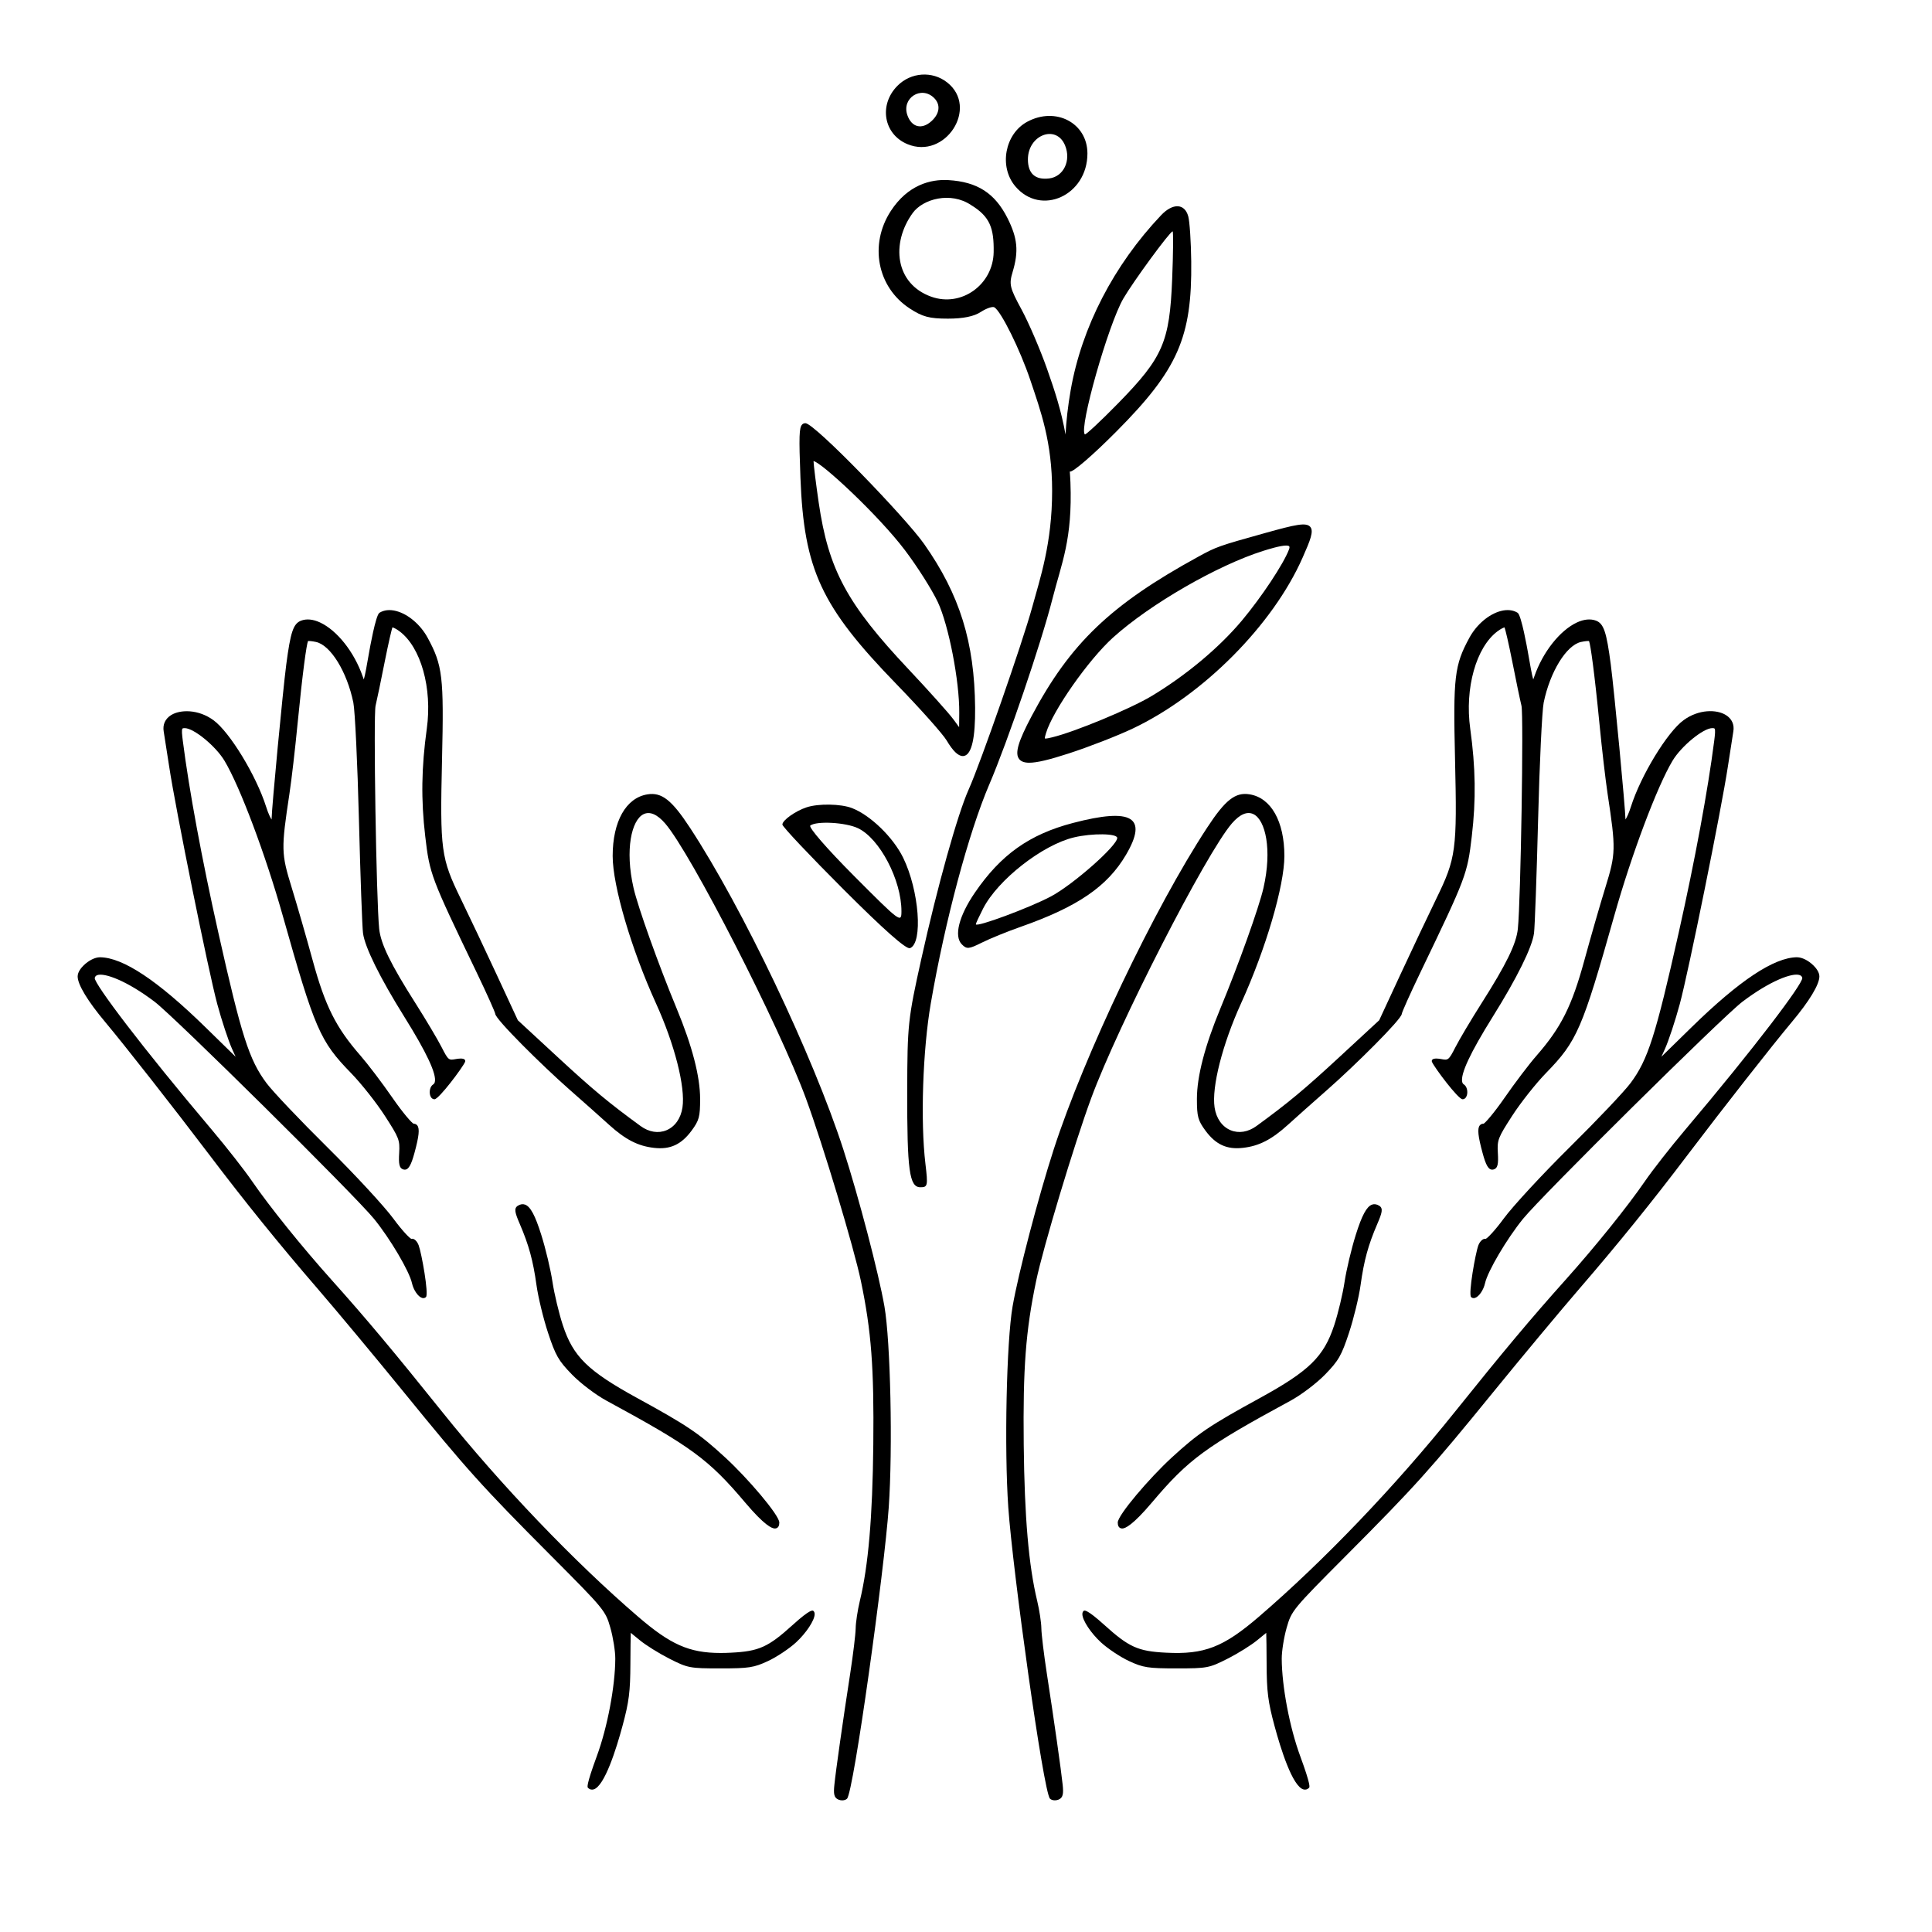 <?xml version="1.0" encoding="UTF-8"?>
<svg width="1200pt" height="1200pt" version="1.1" viewBox="0 0 1200 1200" xmlns="http://www.w3.org/2000/svg">
 <g>
  <path d="m549.34 811.43c3.781 21.73 5.219 88.223 2.676 124.81-2.734 39.266-21.781 176.71-25.895 180.94-0.66 0.695-1.801 1.055-3.023 1.055-0.758 0-1.512-0.145-2.231-0.422-2.93-1.164-3.191-3.758-2.629-9.145 0.875-8.746 5.305-39.875 9.863-69.383 1.777-11.555 3.324-24.312 3.371-27.84 0.047-3.695 1.211-11.305 2.566-16.98 5.316-21.961 7.906-51.961 8.387-97.285 0.504-47.699-1.223-70.465-7.703-101.51-4.356-20.879-23.508-84.516-34.164-113.46-16.715-45.422-71.461-152.34-87.434-170.77-4.922-5.699-9.59-7.68-13.523-5.676-7.273 3.684-11.555 21.793-6.098 45.742 2.734 11.953 15.469 47.605 26.734 74.785 9.695 23.363 14.617 42.312 14.617 56.281 0 11.113-0.602 13.309-5.305 19.703-6.371 8.605-13.246 11.855-23.328 10.68-9.961-1.117-17.797-5.148-27.961-14.363-4.5-4.106-15.527-13.906-24.574-21.863-16.922-14.879-46.078-43.738-46.078-47.039-0.168-1.129-4.859-11.762-11.566-25.715-28.547-59.363-29.148-60.938-31.922-84.539-2.676-22.691-2.375-42.684 0.973-66.852 3.481-25.152-3.66-50.594-16.957-60.492-2.16-1.621-3.793-2.316-4.402-2.426-0.457 1.273-2.34 9.07-4.777 21.336-2.231 11.305-4.824 23.82-5.676 27.324-1.43 5.82 0.434 121.05 2.231 138.54 0.961 9.359 7.094 21.938 22.645 46.402 6.406 10.105 13.668 22.309 16.164 27.203 4.188 8.207 4.43 8.125 8.867 7.32 1.32-0.254 4.559-0.73 5.508 0.434 0.289 0.371 0.359 0.863 0.18 1.309-1.547 3.602-16.262 23.195-18.984 23.23h-0.035c-1.234 0-2.231-0.926-2.676-2.473-0.672-2.281-0.07-5.543 1.883-6.742 0.504-0.301 0.828-0.793 1.008-1.512 1.176-4.945-5.027-18.203-18.961-40.523-15.145-24.266-24.48-43.188-25.633-51.898-0.504-3.805-1.645-35.484-2.543-70.621-0.863-34.402-2.449-67.645-3.457-72.574-3.938-19.164-14.125-35.723-23.207-37.691-2.606-0.562-4.356-0.648-4.957-0.59-0.938 2.258-3.324 19.043-6.504 51.574-1.5 15.516-3.758 34.934-5.027 43.285-5.207 34.391-5.137 37.117 1.379 58.246 3.266 10.57 9.109 30.816 13.02 45.145 7.789 28.523 14.473 41.832 29.746 59.305 4.547 5.207 13.43 16.906 19.789 26.102 6.816 9.84 12.133 15.805 13.199 16.164h0.047c0.898 0 1.703 0.371 2.242 1.094 1.547 2.027 1.055 6.672-1.801 17.16-1.957 7.141-3.66 10.801-6.551 10.223-2.988-0.66-3.301-3.59-2.914-10.332 0.469-8.039-0.035-9.324-8.93-23.113-5.258-8.137-14.688-20.051-21.023-26.555-19.246-19.766-22.43-27.086-42.406-97.859-10.727-37.969-26.594-80.172-36.145-96.07-5.449-9.098-19.066-20.258-24.695-20.258-0.793 0-1.223 0.086-1.391 0.289-0.625 0.707-0.266 3.887 0.215 7.68 3.898 30.574 11.93 73.922 22.02 118.92 14.398 64.273 19.164 79.152 29.93 93.574 3.91 5.242 20.891 23.137 37.848 39.898 17.051 16.859 35.41 36.73 40.957 44.281 5.543 7.547 10.043 12.156 11.195 12.602 1.801-0.551 3.648 1.668 4.523 3.973 1.824 4.836 6.359 30.301 4.547 32.148-0.648 0.637-1.5 0.816-2.398 0.551-2.484-0.73-5.352-4.906-6.289-9.133-1.621-7.441-13.523-27.625-23.578-39.984-11.902-14.629-123.96-125.52-136.25-134.83-17.195-13.043-31.223-18.203-35.688-16.535-0.875 0.336-1.355 0.91-1.535 1.789-0.168 3.758 29.102 42.66 72.949 94.523 8.965 10.621 20.062 24.793 24.742 31.621 10.957 15.938 30.793 40.559 49.344 61.273 21.277 23.746 38.676 44.508 68.93 82.246 36.359 45.371 81.816 92.879 121.6 127.07 19.895 17.09 31.5 22.477 51.168 22.477 2.074 0 4.246-0.059 6.527-0.18 17.305-0.852 23.027-3.434 38.258-17.23 11.352-10.297 12.492-9.07 12.938-8.629 0.48 0.469 0.719 1.152 0.695 2.004-0.07 3.805-5.258 11.652-11.566 17.473-4.106 3.793-12.047 9.098-17.352 11.555-8.844 4.117-11.891 4.586-29.629 4.586-19.043 0-20.23-0.227-31.691-6.047-6.516-3.301-14.797-8.484-18.469-11.543-2.305-1.922-4.297-3.539-5.496-4.488-0.109 2.941-0.203 9.863-0.238 19.055-0.07 17.594-0.852 23.746-4.922 38.797-3.758 13.922-11.113 37.57-17.988 39.395-0.898 0.238-2.207 0.254-3.457-1.031-0.348-0.336-1.246-1.246 5.496-19.598 6.59-17.891 11.41-43.355 11.484-60.539 0.023-4.598-1.344-13.234-3.059-19.246-3.023-10.609-3.707-11.438-36.672-44.543-43.02-43.176-52.453-53.664-91.754-101.95-17.594-21.613-41.664-50.496-53.652-64.391-23.746-27.504-45.098-53.914-67.199-83.125-21.816-28.801-52.547-67.98-64.465-82.188-10.883-12.973-17.137-23.316-17.137-28.367 0-2.773 2.316-5.473 3.707-6.828 3.133-3.086 7.106-5.062 10.164-5.062h0.109c14.27 0.215 35.605 14.375 65.207 43.285l18.938 18.516-2.172-4.777c-2.316-5.137-6.469-17.676-9.238-27.949-5.449-20.16-25.836-120.85-29.879-147.6-1.43-9.359-2.941-19.094-3.383-21.672-0.742-4.273 0.898-7.906 4.609-10.234 5.723-3.527 16.883-3.672 26.281 3.18 10.117 7.344 26.617 34.477 32.711 53.746 1.379 4.367 2.664 6.875 3.394 7.945v-0.059c0.07-6.949 6.973-79.777 9.121-96.227 2.664-20.281 4.379-25.367 9.203-27.227 3.359-1.285 7.453-0.898 11.785 1.129 10.633 4.945 21.266 18.422 26.496 33.551 0.145 0.434 0.422 1.234 0.684 1.836 0.758-2.328 1.969-9.227 3.434-17.641 0.168-0.91 3.91-22.273 6.254-23.746 2.82-1.766 6.422-2.172 10.488-1.094 7.414 1.945 15.07 8.461 19.477 16.598 9.289 17.113 10.129 24.168 8.93 75.562-1.32 56.426-0.672 61.273 11.641 86.543 4.981 10.223 15.023 31.441 22.391 47.316l13.055 28.152 24.625 22.766c21.863 20.219 32.004 28.645 51.637 42.949 5.148 3.758 10.992 4.703 16.043 2.594 5.305-2.219 8.93-7.367 9.949-14.16 1.895-12.637-4.883-39.254-16.5-64.766-15.301-33.637-26.855-72.926-26.855-91.402 0-21.492 8.281-36.168 21.613-38.293 8.832-1.414 15.047 3.422 26.375 20.688 32.723 49.848 76.355 141.39 95.305 199.91 9.504 29.41 21.91 76.762 25.512 97.465zm-153.42 57c-30.805-16.895-39.898-25.777-46.309-45.254-2.438-7.414-5.328-19.523-6.457-26.977-1.129-7.523-4.246-20.676-6.984-29.293-3.781-12.047-6.707-17.461-10.043-18.695-1.453-0.516-2.953-0.277-4.512 0.707-2.594 1.645-1.668 4.559 1.234 11.316 5.629 13.105 8.242 22.668 10.367 37.922 1.043 7.535 4.262 20.832 7.176 29.652 4.68 14.172 6.481 17.316 14.879 25.945 5.305 5.461 14.746 12.613 21.48 16.262 52.895 28.68 63.348 36.348 86.051 63.203 12.047 14.23 16.609 16.164 18.504 16.164 0.457 0 0.758-0.121 0.973-0.191 1.176-0.434 1.766-1.609 1.766-3.504 0-4.609-19.68-27.625-33.527-40.344-16.41-15.102-23.562-19.922-54.598-36.914z"/>
  <path d="m696.02 949.18c-1.176-0.434-1.766-1.609-1.766-3.504 0-4.609 19.68-27.625 33.516-40.344 16.453-15.098 23.594-19.922 54.602-36.898 30.805-16.883 39.898-25.766 46.309-45.254 2.461-7.488 5.352-19.598 6.457-26.977 1.117-7.453 4.246-20.605 6.984-29.293 3.781-12.035 6.707-17.449 10.043-18.695 1.414-0.504 2.941-0.289 4.523 0.707 2.594 1.645 1.668 4.559-1.234 11.316-5.641 13.105-8.258 22.668-10.367 37.922-1.043 7.5-4.262 20.797-7.188 29.652-4.68 14.184-6.492 17.328-14.867 25.945-5.328 5.461-14.762 12.613-21.492 16.262-52.871 28.668-63.324 36.336-86.051 63.203-12.035 14.23-16.598 16.164-18.492 16.164-0.461-0.016-0.762-0.137-0.977-0.207zm420.17-354.62h-0.109c-14.281 0.215-35.617 14.375-65.219 43.285l-18.938 18.516 2.172-4.777c2.316-5.137 6.469-17.676 9.238-27.949 5.461-20.195 25.848-120.88 29.891-147.6 1.465-9.719 2.953-19.223 3.371-21.672 0.742-4.273-0.887-7.906-4.609-10.223-5.734-3.602-16.871-3.695-26.27 3.168-10.117 7.332-26.629 34.465-32.723 53.746-1.379 4.367-2.664 6.875-3.394 7.945v-0.059c-0.07-6.949-6.973-79.777-9.121-96.227-2.652-20.281-4.367-25.367-9.191-27.227-3.383-1.262-7.453-0.887-11.785 1.117-10.645 4.957-21.277 18.434-26.508 33.562-0.145 0.434-0.422 1.234-0.672 1.836-0.77-2.328-1.98-9.227-3.445-17.641-0.168-0.91-3.91-22.285-6.254-23.746-2.82-1.754-6.422-2.16-10.488-1.094-7.414 1.945-15.07 8.461-19.477 16.598-9.289 17.113-10.129 24.168-8.914 75.562 1.309 56.449 0.66 61.297-11.652 86.543-5.219 10.754-15.266 31.969-22.391 47.316l-13.055 28.152-24.625 22.766c-21.805 20.172-31.934 28.598-51.625 42.949-5.172 3.758-11.004 4.703-16.066 2.594-5.293-2.219-8.914-7.379-9.938-14.16-1.895-12.637 4.883-39.254 16.5-64.766 15.301-33.637 26.855-72.926 26.855-91.402 0-21.492-8.281-36.168-21.613-38.293-8.832-1.441-15.047 3.406-26.363 20.688-32.723 49.836-76.367 141.38-95.316 199.91-9.527 29.473-21.938 76.824-25.523 97.441-3.781 21.77-5.207 88.262-2.676 124.81 2.734 39.266 21.781 176.71 25.895 180.95 0.66 0.684 1.801 1.043 3.023 1.043 0.758 0 1.523-0.145 2.231-0.422 2.93-1.152 3.191-3.758 2.641-9.145-0.887-8.711-5.41-40.477-9.875-69.383-1.777-11.555-3.324-24.312-3.371-27.84-0.047-3.695-1.211-11.305-2.566-16.98-5.316-22.008-7.906-52.008-8.387-97.285-0.504-47.641 1.223-70.402 7.703-101.51 4.356-20.879 23.508-84.516 34.164-113.46 16.703-45.395 71.449-152.32 87.434-170.77 4.922-5.699 9.562-7.691 13.523-5.676 7.273 3.684 11.555 21.793 6.098 45.742-2.723 11.953-15.469 47.605-26.734 74.785-9.695 23.363-14.617 42.312-14.617 56.281 0 10.969 0.648 13.355 5.305 19.703 6.371 8.617 13.262 11.855 23.328 10.68 9.961-1.117 17.797-5.137 27.961-14.363 4.5-4.106 15.527-13.906 24.574-21.863 16.922-14.879 46.078-43.738 46.078-46.98 0.168-1.188 4.859-11.82 11.566-25.766 28.547-59.363 29.148-60.938 31.922-84.539 2.676-22.691 2.375-42.684-0.973-66.852-3.481-25.152 3.66-50.594 16.969-60.492 2.102-1.57 3.707-2.281 4.344-2.41 0.602 1.68 2.449 9.371 4.824 21.324 2.281 11.629 4.836 23.879 5.688 27.324 1.414 5.844-0.445 121.08-2.242 138.54-0.961 9.359-7.094 21.938-22.645 46.402-6.406 10.105-13.668 22.309-16.164 27.203-4.211 8.242-4.512 8.125-8.867 7.32-1.32-0.254-4.559-0.73-5.508 0.434-0.289 0.371-0.359 0.863-0.18 1.309 1.559 3.602 16.273 23.195 18.984 23.23h0.035c1.234 0 2.242-0.926 2.688-2.484 0.66-2.281 0.047-5.531-1.895-6.731-0.504-0.301-0.828-0.793-1.008-1.512-1.176-4.945 5.027-18.203 18.961-40.523 15.145-24.238 24.48-43.164 25.633-51.898 0.504-3.805 1.645-35.484 2.543-70.621 0.863-34.402 2.449-67.645 3.457-72.574 3.938-19.164 14.125-35.723 23.207-37.691 2.629-0.574 4.379-0.637 4.957-0.59 0.938 2.231 3.324 19.02 6.504 51.574 1.477 15.301 3.742 34.715 5.027 43.285 5.207 34.367 5.148 37.094-1.379 58.246-3.266 10.57-9.109 30.816-13.02 45.145-7.777 28.5-14.449 41.809-29.746 59.305-4.586 5.242-13.465 16.945-19.801 26.102-6.816 9.84-12.133 15.805-13.078 16.152-1.031 0-1.836 0.371-2.398 1.105-1.547 2.027-1.055 6.684 1.801 17.16 1.945 7.141 3.59 10.812 6.551 10.223 2.988-0.66 3.301-3.59 2.914-10.332-0.457-8.051 0.035-9.348 8.93-23.113 5.258-8.137 14.688-20.051 21.023-26.555 19.246-19.766 22.43-27.086 42.406-97.859 10.727-37.969 26.594-80.172 36.145-96.07 5.449-9.098 19.066-20.258 24.695-20.258 0.793 0 1.223 0.086 1.391 0.289 0.625 0.707 0.266 3.887-0.215 7.68-3.898 30.527-11.914 73.871-22.008 118.92-14.41 64.285-19.176 79.152-29.941 93.574-3.898 5.242-20.879 23.137-37.848 39.898-17.027 16.836-35.387 36.707-40.945 44.281-5.543 7.547-10.055 12.156-11.195 12.602-1.668-0.422-3.648 1.633-4.535 3.973-1.824 4.859-6.336 30.336-4.523 32.148 0.613 0.625 1.465 0.828 2.375 0.551 2.484-0.719 5.352-4.894 6.289-9.145 1.633-7.43 13.535-27.613 23.578-39.961 11.879-14.617 123.95-125.51 136.25-134.84 17.172-13.02 31.188-18.266 35.688-16.535 0.875 0.336 1.367 0.91 1.535 1.766 0.18 3.781-29.102 42.684-72.949 94.547-8.965 10.621-20.062 24.793-24.742 31.621-10.895 15.852-30.73 40.477-49.332 61.273-21.383 23.867-38.773 44.629-68.93 82.246-36.926 46.066-81.254 92.375-121.61 127.07-21.996 18.887-33.828 23.555-57.695 22.297-17.305-0.852-23.027-3.434-38.258-17.23-11.387-10.285-12.504-9.07-12.949-8.629-0.48 0.469-0.707 1.152-0.695 2.004 0.086 3.816 5.269 11.664 11.566 17.473 4.106 3.793 12.047 9.098 17.352 11.555 8.844 4.117 11.891 4.586 29.629 4.586 19.043 0 20.23-0.227 31.691-6.047 6.527-3.301 14.809-8.484 18.469-11.543 2.305-1.922 4.297-3.539 5.496-4.488 0.109 2.941 0.203 9.863 0.238 19.055 0.07 17.543 0.852 23.711 4.922 38.797 3.758 13.922 11.113 37.57 17.988 39.395 0.898 0.238 2.207 0.254 3.457-1.031 0.336-0.336 1.246-1.246-5.484-19.598-6.59-17.844-11.41-43.309-11.496-60.539-0.023-4.598 1.344-13.234 3.059-19.246 3.023-10.609 3.707-11.438 36.672-44.543 43.02-43.176 52.453-53.664 91.754-101.95 17.594-21.613 41.664-50.496 53.652-64.391 23.832-27.613 45.191-54.023 67.199-83.125 21.816-28.801 52.547-67.98 64.465-82.188 10.895-12.984 17.148-23.328 17.148-28.367 0-2.773-2.316-5.473-3.707-6.828-3.113-3.07-7.082-5.051-10.145-5.051z"/>
  <path d="m640.8 444.72c-8.531 16.094-10.621 23.363-7.68 26.867 1.199 1.414 3.121 2.16 6.156 2.16 4.824 0 12.457-1.848 24.395-5.723 12.359-3.996 30.254-10.945 39.852-15.492 43.715-20.699 87.109-64.344 105.54-106.16 4.738-10.715 7.094-16.43 4.754-19.141-2.543-2.914-9.215-1.402-27.742 3.758-29.281 8.172-30.457 8.578-41.773 14.773-54.398 29.781-79.547 53.816-103.5 98.961zm8.23 13.945c-0.227-0.395 0.422-2.531 0.672-3.324 4.176-13.906 26.316-45.492 41.566-59.293 22.992-20.773 64.922-44.965 93.48-53.93 2.856-0.887 10.414-3.266 14.113-3.266 0.898 0 1.57 0.145 1.883 0.469 0.359 0.383 0.133 1.297-0.145 2.004-3.348 8.902-17.004 29.508-29.219 44.102-14.113 16.824-34.523 33.91-56.004 46.848-13.152 7.934-47.855 22.344-61.895 25.703-1.32 0.316-4.031 0.965-4.453 0.688zm-91.594-405.39c-11.734 11.809-8.641 30.07 6.144 36.238 23.566 9.84 44.566-22.703 24.719-38.316-9.23-7.258-22.465-6.371-30.863 2.078zm21.168 21.922c-6.023 5.496-12.348 3.949-15.023-3.672-3.731-10.633 8.699-18.574 16.645-10.633 4.09 4.106 3.465 9.66-1.621 14.305zm96.816 20.137c0-18.949-19.691-29.293-37.43-19.68-13.859 7.512-17.629 27.852-7.414 40.008 15.887 18.91 44.844 5.773 44.844-20.328zm-13.922-5.09c3.938 9.469-0.875 19.512-9.875 20.594-8.629 1.043-13.164-3.035-13.164-11.82-0.012-15.238 17.566-21.938 23.039-8.773zm-47.016 396.95c11.531-26.953 32.23-87.805 39.227-115.3 5.664-22.285 12.48-36.695 11.16-72.203-0.086-2.41-0.254-4.644-0.406-6.91 0.035 0.012 0.059 0.098 0.086 0.109 1.703 0.648 14.258-10.176 28.945-24.961 38.102-38.34 46.945-58.453 46.402-105.59-0.145-12.254-0.973-24.77-1.848-27.961-2.231-8.09-9.574-8.387-16.871-0.695-29.375 30.996-49.309 69.551-56.148 108.6-1.727 9.84-2.785 19.414-3.215 27.602-2.629-14.809-6.672-27.168-11.473-40.766-4.234-12.012-11.398-28.691-15.828-36.852-7.391-13.633-7.871-15.637-5.519-23.449 3.816-12.707 3.023-20.914-3.191-33.277-7.836-15.59-18.781-22.621-36.805-23.676-10.859-0.637-25.152 2.902-35.762 19.285-13.402 20.699-8.449 47.16 11.734 60.395 7.957 5.219 12.238 6.371 23.797 6.371 9.469 0 16.176-1.367 20.449-4.164 3.469-2.269 7.297-3.562 8.438-2.856 4.273 2.664 15.996 26.426 22.285 45.145 6.445 19.188 13.559 38.438 13.559 68.809 0 32.629-7.477 54.371-12.324 72.133-6 21.949-32.172 97.043-39.539 113.45-6.84 15.238-19.379 60.07-29.375 105.13-8.293 37.355-8.676 40.895-8.762 81.793-0.109 49.68 1.309 60.07 8.184 60.07 4.547 0 4.738-0.926 3.121-14.555-3.156-26.531-1.668-70.703 3.359-99.816 8.816-51.074 23.457-105.78 36.32-135.87zm83.242-301.75c6.18-10.633 28.859-41.578 30.602-41.734 0.504-0.047 0.383 13.32-0.277 29.723-1.57 39.047-5.734 48.613-33.434 76.945-10.848 11.09-20.305 19.922-20.809 19.414-3.766-3.711 14.523-68.172 23.918-84.348zm-119.29-1.152c-22.5-8.027-25.164-33.203-11.543-51.984 6.359-8.773 23.543-13.453 36.215-4.969 11.832 7.211 14.293 14.387 14.074 29.219-0.312 20.234-20.004 34.418-38.746 27.734zm-49.273 317.62c-6.926-2.664-20.797-2.902-28.188-0.469-6.938 2.281-15.023 8.039-15.023 10.703 0 1.273 17.102 19.402 37.895 40.199 25.188 25.188 39.059 37.453 41.363 36.574 8.195-3.109 5.699-35.879-4.262-56.219-6.238-12.703-20.359-26.383-31.785-30.789zm1.273 42.121c-16.801-16.871-28.465-30.312-27.145-31.285 3.996-2.965 21.949-1.957 29.578 1.645 13.512 6.383 27.035 32.184 27.035 51.59-0.012 7.441-0.707 6.922-29.469-21.949zm67.57-74.434c0.348 0 0.707-0.047 1.043-0.145 4.547-1.273 6.769-11.316 6.613-29.879-0.359-40.738-9.539-70.211-31.668-101.7-11.426-16.273-68.074-75.023-73.715-75.023-0.84 0-1.512 0.266-2.027 0.805-1.895 1.957-2.062 7.234-1.078 33.18 2.207 57.109 12.793 79.848 59.652 128.12 14.797 15.254 28.777 30.938 31.164 34.957 3.836 6.496 7.137 9.68 10.016 9.68zm-33.742-53.965c-38.23-40.586-49.691-61.859-55.754-103.48-1.668-11.461-3.109-22.957-3.215-25.766 5.113 0.875 40.402 33.719 56.746 55.309 7.668 10.129 16.824 24.574 20.426 32.207 6.781 14.438 13.523 49.223 13.344 68.902l-0.086 8.844-3.469-4.738c-2.793-3.824-15.359-17.855-27.992-31.281zm135.16 115.22c13.715-23.363 3.731-29.328-33.012-19.691-27.035 7.078-44.746 19.668-60.887 43.262-9.961 14.555-13.117 27.023-8.125 32.113 3.047 3.109 4.32 3 12.406-1.043 4.992-2.496 15.707-6.863 24.023-9.781 35.578-12.496 53.977-25.07 65.594-44.859zm-93.312 43.211c0-0.516 2.004-4.848 4.488-9.707 9.121-17.879 36.875-39.602 56.52-44.258 11.328-2.676 26.809-2.473 26.809 0.359 0 4.824-27.266 28.895-41.125 36.301-13.188 7.035-46.691 19.453-46.691 17.305z"/>
 </g>
</svg>
